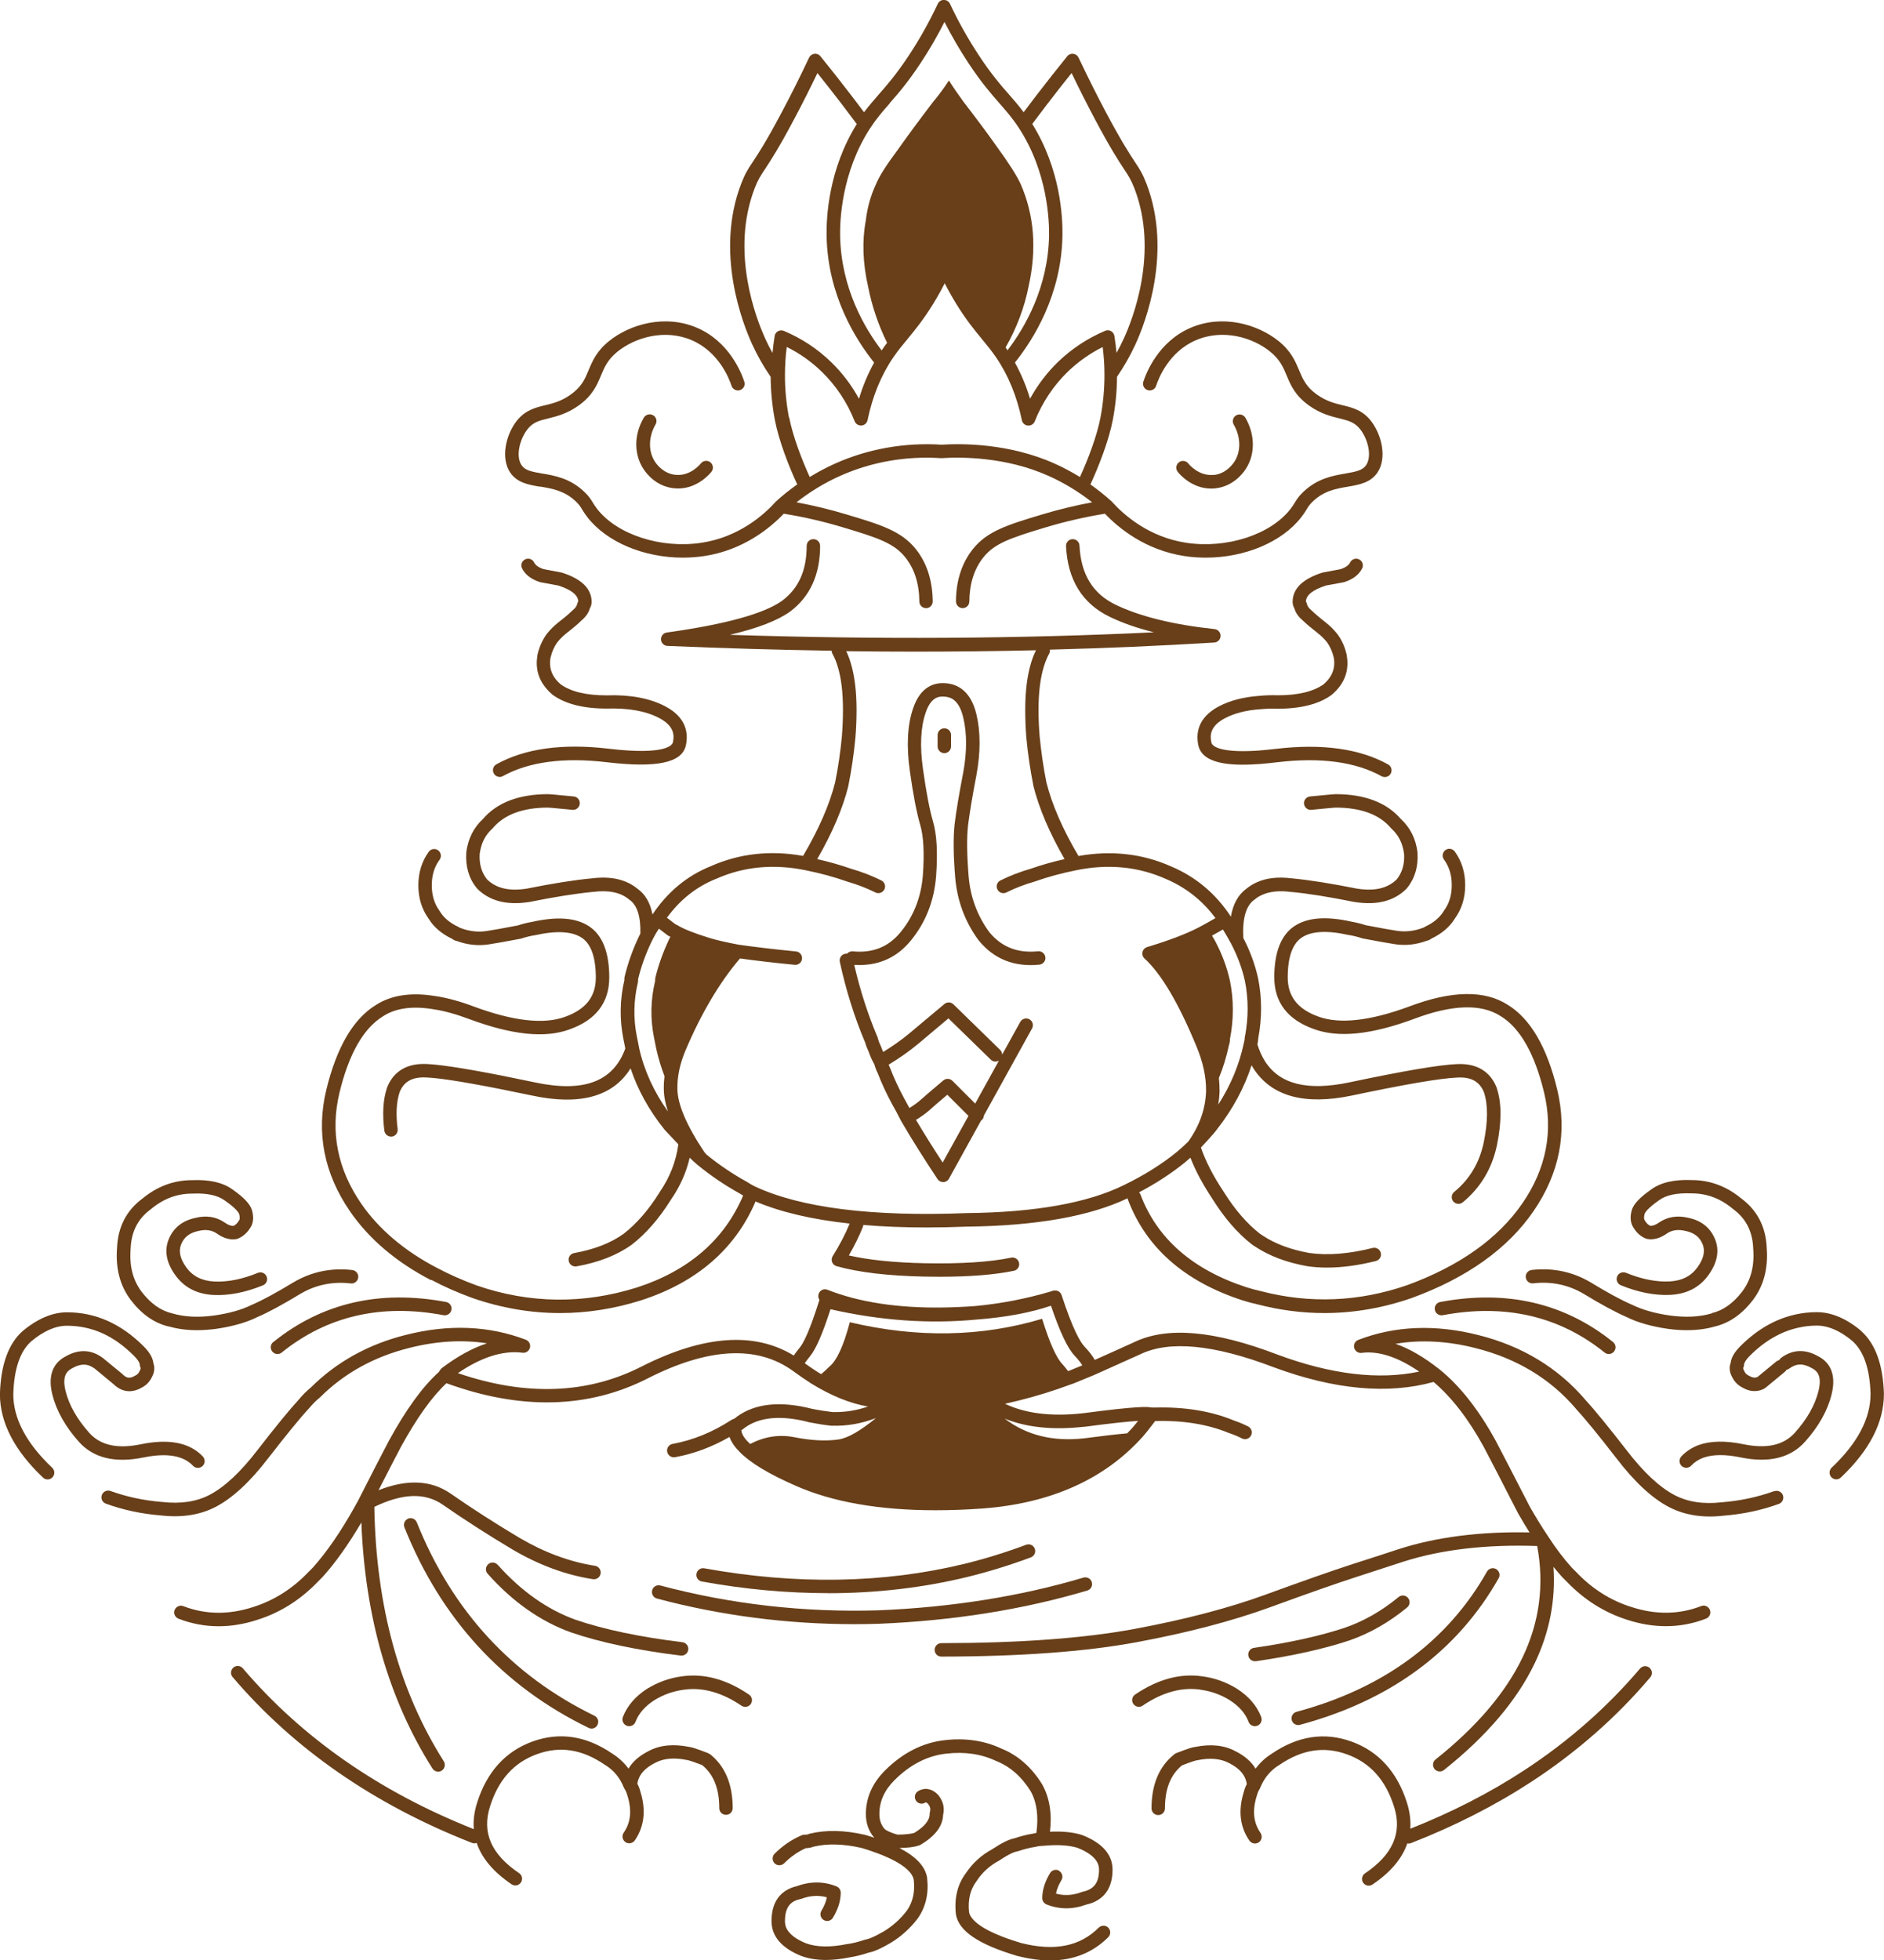 <svg xmlns="http://www.w3.org/2000/svg" id="Layer_2" data-name="Layer 2" viewBox="0 0 246.61 256.52"><defs><style>      .cls-1 {        fill: #683f19;      }    </style></defs><g id="Layer_1-2" data-name="Layer 1"><g><path class="cls-1" d="M65.14,204.76c-.32-.36-.88-.4-1.24-.07-.36.32-.4.88-.07,1.24,3.26,3.67,6.94,6.26,10.95,7.69,3.81,1.3,8.63,2.32,14.33,3.02.04,0,.07,0,.11,0,.44,0,.82-.33.87-.77.06-.48-.28-.92-.77-.98-5.57-.68-10.27-1.67-13.96-2.93-3.71-1.33-7.15-3.76-10.21-7.2Z"></path><path class="cls-1" d="M183.07,208.98c-2.19,1.81-4.56,3.16-7.02,4.01-3.21,1.07-7.22,1.96-11.91,2.64-.48.07-.81.52-.74,1,.06.44.44.75.87.75.04,0,.09,0,.13,0,4.79-.7,8.9-1.61,12.22-2.72,2.67-.92,5.22-2.38,7.57-4.32.38-.31.43-.87.12-1.24-.31-.38-.87-.43-1.24-.12Z"></path><path class="cls-1" d="M53.43,198.72c-.45.18-.67.69-.49,1.15,4.79,11.97,12.9,20.8,24.11,26.23.12.06.25.09.38.09.33,0,.64-.18.79-.5.21-.44.03-.97-.41-1.18-10.8-5.24-18.63-13.75-23.25-25.3-.18-.45-.69-.67-1.15-.49Z"></path><path class="cls-1" d="M169.08,225.08c.11.39.46.65.85.65.08,0,.15,0,.23-.03,11.85-3.18,20.6-9.64,26.01-19.18.24-.42.09-.96-.33-1.2-.42-.24-.96-.09-1.2.33-5.16,9.12-13.55,15.29-24.93,18.35-.47.13-.75.61-.62,1.08Z"></path><path class="cls-1" d="M214.68,218.33c-4.3,5.07-9.4,9.55-15.15,13.31-4.5,2.95-9.53,5.52-14.93,7.66.08-1.08-.06-2.21-.43-3.39-1.27-4.03-3.71-6.73-7.24-8.01-3.54-1.29-7.06-.75-10.46,1.58-.84.52-1.54,1.18-2.12,1.96-.55-.92-1.43-1.69-2.64-2.29-1.46-.79-3.24-.97-5.3-.55-.27.02-.77.16-2.44.8-.08.03-.16.07-.22.13-2,1.56-3.02,3.95-3.02,7.1,0,.49.39.88.88.88s.88-.39.88-.88c0-2.56.73-4.4,2.24-5.63,1.38-.53,1.76-.62,1.84-.64.04,0,.09,0,.13-.02,1.67-.35,3.07-.23,4.19.37,1.4.7,2.15,1.6,2.31,2.75-.16.3-.29.63-.38.99-.77,2.44-.53,4.59.72,6.4.28.4.82.5,1.23.23.4-.28.5-.82.23-1.23-.94-1.36-1.1-2.96-.48-4.89,0-.02.01-.04.02-.05.07-.3.18-.56.32-.77,0,0,0-.01.01-.02.02-.03.03-.06.05-.09,0-.02.02-.03.02-.05.53-1.32,1.34-2.3,2.47-3,.01,0,.03-.02.04-.02,2.96-2.03,5.86-2.49,8.88-1.39,3.03,1.1,5.05,3.35,6.16,6.88,1.07,3.39-.18,6.23-3.82,8.69-.4.27-.51.82-.24,1.22.17.25.45.39.73.39.17,0,.34-.05.49-.15,2.36-1.59,3.88-3.39,4.56-5.38.05,0,.11.02.16.02.11,0,.21-.02.32-.06,5.73-2.23,11.04-4.94,15.8-8.05,5.89-3.85,11.12-8.44,15.53-13.65.31-.37.27-.93-.1-1.24-.37-.32-.93-.27-1.24.1Z"></path><path class="cls-1" d="M157.15,221.11c1.36.18,2.65.64,3.81,1.36,1.24.8,2.05,1.73,2.48,2.85.13.35.47.56.82.56.11,0,.21-.02.32-.06.45-.17.68-.68.51-1.14-.56-1.46-1.63-2.71-3.19-3.71-1.39-.86-2.91-1.4-4.5-1.61-2.89-.43-5.86.37-8.82,2.38-.4.27-.51.82-.23,1.22.27.4.82.51,1.22.23,2.58-1.75,5.12-2.45,7.58-2.09Z"></path><path class="cls-1" d="M98.04,221.74c-2.96-2.01-5.92-2.8-8.8-2.38-1.61.21-3.12.76-4.53,1.62-1.54.99-2.61,2.24-3.18,3.7-.17.45.05.96.51,1.14.1.04.21.06.32.06.35,0,.69-.21.82-.56.43-1.12,1.24-2.05,2.47-2.84,1.18-.73,2.47-1.19,3.84-1.37,2.44-.36,4.99.34,7.57,2.09.4.27.95.17,1.22-.23.27-.4.17-.95-.23-1.22Z"></path><path class="cls-1" d="M92.87,229.52c-.07-.05-.14-.1-.22-.13-1.66-.64-2.17-.77-2.44-.8-2.06-.42-3.84-.24-5.28.53-1.22.61-2.11,1.38-2.66,2.31-.58-.78-1.29-1.44-2.12-1.96-3.4-2.33-6.92-2.87-10.46-1.58-3.53,1.28-5.97,3.98-7.24,8.01-.38,1.2-.52,2.35-.43,3.45-12.33-4.88-22.5-11.96-30.23-21.04-.32-.37-.87-.42-1.24-.1-.37.32-.42.87-.1,1.24,8,9.4,18.54,16.7,31.33,21.7.11.04.21.06.32.06s.2-.02.3-.05c.67,2,2.2,3.81,4.57,5.41.15.1.32.15.49.15.28,0,.56-.14.73-.39.27-.4.17-.95-.24-1.22-3.64-2.46-4.89-5.3-3.82-8.69,1.11-3.53,3.13-5.78,6.16-6.88,3.02-1.1,5.92-.64,8.88,1.39.01,0,.02.02.04.02,1.14.7,1.94,1.68,2.47,3,0,.02.02.03.03.05.02.03.03.06.05.09,0,0,0,.01.01.02.14.21.25.47.33.77,0,.02,0,.04.02.05.61,1.93.46,3.53-.48,4.89-.28.4-.17.95.23,1.23.4.28.95.17,1.23-.23,1.24-1.81,1.49-3.96.72-6.4-.09-.36-.22-.7-.39-1,.16-1.14.92-2.04,2.34-2.75,1.1-.59,2.5-.71,4.17-.36.04,0,.09.01.13.02.08.02.46.11,1.84.64,1.51,1.23,2.24,3.07,2.24,5.63,0,.49.39.88.88.88s.88-.39.88-.88c0-3.15-1.02-5.54-3.02-7.1Z"></path><path class="cls-1" d="M18.78,190.72c3.04-.63,5.22-.26,6.48,1.08.33.36.89.37,1.25.04.36-.33.37-.89.04-1.25-1.71-1.82-4.44-2.36-8.12-1.6-3.07.63-5.29.14-6.76-1.51-1.58-1.77-2.62-3.6-3.08-5.43-.51-2.03.2-2.68.88-3.02.01,0,.03-.01.04-.02,1.07-.61,1.99-.59,2.89.08l2.48,2.05c1.07,1.04,2.38,1.19,3.7.42.54-.28.96-.7,1.24-1.24.49-.83.42-1.5.25-1.97-.07-.69-.5-1.41-1.29-2.2-2.94-2.94-6.3-4.43-10.01-4.43-1.89,0-3.84.82-5.8,2.45-1.87,1.65-2.87,4.42-2.98,8.26,0,3.71,1.9,7.38,5.64,10.92.17.16.39.24.6.24.23,0,.47-.09.64-.28.33-.35.32-.91-.04-1.25-3.37-3.19-5.09-6.43-5.09-9.61.09-3.3.89-5.65,2.36-6.94,1.62-1.35,3.18-2.03,4.65-2.03,3.26,0,6.13,1.28,8.76,3.91.75.75.78,1.1.78,1.16,0,.14.03.27.09.39.02.04.08.16-.12.49-.01.02-.02.04-.03.06-.11.23-.27.39-.5.5-.02.01-.04.02-.06.03-.65.39-1.1.34-1.6-.17-.02-.02-.04-.04-.06-.06l-2.53-2.08s-.02-.02-.03-.02c-1.47-1.1-3.13-1.18-4.82-.22-1.23.63-2.53,2-1.78,5.01.53,2.12,1.7,4.2,3.47,6.18,1.9,2.13,4.74,2.82,8.43,2.06Z"></path><path class="cls-1" d="M243.61,174.14c-1.22-1.02-2.45-1.72-3.65-2.1-.71-.22-1.42-.34-2.13-.34-.99,0-1.96.11-2.87.32-2.58.58-4.98,1.96-7.13,4.11-.79.79-1.22,1.52-1.29,2.2-.18.47-.24,1.15.25,1.97.28.54.7.96,1.24,1.24,1.28.76,2.3.5,2.94.15.05-.03.09-.06.13-.09l2.53-2.09c.09-.08.16-.17.22-.26.12-.03.24-.08.35-.16.9-.68,1.83-.71,2.91-.09.01,0,.03.02.04.02.68.34,1.39.99.88,3.02-.46,1.84-1.49,3.66-3.08,5.43-1.48,1.65-3.69,2.14-6.76,1.51-2.33-.48-4.3-.44-5.84.11-.89.33-1.65.83-2.27,1.49-.33.36-.31.91.04,1.25.35.33.91.32,1.25-.04.44-.47.96-.81,1.59-1.04,1.23-.44,2.88-.46,4.89-.04,3.69.76,6.53.07,8.43-2.06,1.78-1.99,2.95-4.07,3.47-6.18.75-3.01-.55-4.39-1.78-5.01-1.69-.96-3.35-.88-4.82.22-.11.08-.19.18-.25.29-.13.03-.27.09-.38.18l-2.46,2.03c-.24.11-.58.17-1.14-.17-.02-.01-.04-.02-.06-.03-.23-.11-.39-.27-.5-.5-.01-.02-.02-.04-.03-.06-.2-.33-.14-.45-.12-.49.06-.12.09-.26.09-.39,0-.06.04-.42.78-1.16,1.91-1.91,4.02-3.13,6.28-3.64.79-.18,1.63-.28,2.48-.28.52,0,1.06.09,1.6.26.98.31,2.01.9,3.03,1.76,1.49,1.31,2.29,3.66,2.38,6.93,0,3.21-1.71,6.45-5.09,9.64-.35.33-.37.89-.04,1.25.17.18.41.28.64.28.22,0,.43-.08.6-.24,3.74-3.53,5.64-7.21,5.64-10.94-.11-3.81-1.11-6.58-3-8.25Z"></path><path class="cls-1" d="M108.35,208.48c6.33,0,12.44-.71,18.29-2.13,2.8-.69,5.59-1.55,8.29-2.56.46-.17.69-.68.52-1.13-.17-.46-.68-.69-1.13-.52-2.64.99-5.36,1.83-8.09,2.5-10.55,2.56-22,2.76-34.04.58-.48-.09-.94.23-1.02.71-.09.48.23.94.71,1.02,5.63,1.02,11.13,1.52,16.48,1.52Z"></path><path class="cls-1" d="M85.37,208.1c-.13.47.15.95.63,1.08,8.38,2.23,17.06,3.35,25.86,3.35,1.05,0,2.09-.02,3.14-.05,9.76-.4,18.95-1.86,27.32-4.35.47-.14.73-.63.59-1.1-.14-.47-.63-.73-1.1-.59-8.23,2.45-17.28,3.89-26.88,4.28-9.7.29-19.28-.8-28.49-3.25-.47-.13-.95.15-1.08.63Z"></path><path class="cls-1" d="M232.17,195.14c-2.1.76-4.38,1.25-6.8,1.44-2.39.28-4.47-.04-6.19-.95-1.96-1.03-4.07-3-6.27-5.87-2.38-3.07-4.2-5.29-5.4-6.6-3.58-4.19-8.29-7.03-13.99-8.46-5.62-1.43-10.91-1.22-15.72.63-.42.16-.65.61-.54,1.04s.52.72.97.66c2.21-.29,4.75.54,7.54,2.45-5.3,1.12-11.51.38-18.51-2.21-8.36-3.2-14.53-3.72-18.85-1.62-1.85.84-3.57,1.62-5.11,2.3-.29-.52-.72-1.09-1.34-1.74-.55-.58-1.52-2.21-3-6.74-.12-.38-.48-.61-.85-.6-.02,0-.04,0-.06,0,0,0,0,0,0,0-.1,0-.2.02-.29.05-.07.03-.14.05-.21.07-3.22.96-6.52,1.59-9.88,1.91-1.33.1-2.74.17-4.21.19-5.91.09-11.01-.68-15.15-2.32-.45-.18-.96.04-1.14.5-.11.28-.07.59.09.82-1.29,4.14-2.11,5.68-2.57,6.24-.34.42-.6.76-.79,1.05-5.12-3.14-11.79-2.67-19.85,1.4-7.11,3.65-15.21,3.95-24.11.9,3.07-2.1,5.92-3,8.46-2.67.44.06.86-.23.97-.66.11-.43-.12-.88-.54-1.04-4.82-1.84-10.11-2.06-15.72-.63-4.88,1.22-9.07,3.54-12.44,6.9-.52.42-1.05.95-1.56,1.56-1.2,1.31-3.02,3.52-5.4,6.6-2.19,2.86-4.3,4.83-6.26,5.86-1.72.9-3.8,1.22-6.22.94-2.39-.19-4.67-.68-6.77-1.44-.46-.17-.96.07-1.13.53-.17.46.07.96.53,1.13,2.25.82,4.68,1.34,7.2,1.54,2.75.32,5.18-.07,7.21-1.14,2.19-1.15,4.49-3.28,6.84-6.35,2.36-3.04,4.14-5.23,5.31-6.49.01-.01.02-.02.03-.03.46-.55.91-1.01,1.36-1.37.03-.02.05-.04.07-.06,3.15-3.15,7.07-5.32,11.66-6.47,3.57-.91,6.99-1.11,10.21-.61-1.89.61-3.86,1.69-5.9,3.23-.03.02-.06.05-.09.08-.14.14-.24.29-.3.43-2.1,1.87-4.3,4.89-6.56,9.02-.93,1.77-2.31,4.45-4.09,7.95-.14.23-.26.46-.38.68-1.84,3.29-3.7,5.98-5.52,8l-.59.59c-2.07,2.16-4.5,3.69-7.23,4.54-3.16,1.02-6.22.98-9.09-.13-.45-.17-.96.05-1.14.5-.18.45.05.96.5,1.14,1.7.66,3.46.99,5.26.99,1.64,0,3.31-.27,5-.82,3.01-.93,5.69-2.62,7.96-4.98l.6-.6s.02-.02.03-.03c1.69-1.87,3.4-4.27,5.09-7.15.48,12.39,3.61,23.22,9.31,32.2.17.26.45.41.74.41.16,0,.32-.04.47-.14.41-.26.53-.81.27-1.22-5.83-9.19-8.89-20.39-9.09-33.29,3.7-1.79,6.64-1.89,8.95-.29,2.8,1.95,5.9,3.94,9.22,5.92,3.42,2,6.93,3.29,10.44,3.83.05,0,.09.01.14.01.43,0,.8-.31.87-.75.07-.48-.25-.93-.73-1.01-3.29-.51-6.59-1.73-9.81-3.61-3.28-1.95-6.34-3.92-9.11-5.85-2.55-1.76-5.71-1.9-9.42-.43,1.23-2.4,2.2-4.3,2.92-5.65,2.08-3.8,4.09-6.61,5.97-8.35,9.73,3.55,18.62,3.33,26.42-.67,7.89-3.99,14.24-4.31,18.89-.97.83.61,1.65,1.17,2.44,1.68,2.62,1.61,5.1,2.61,7.43,3.01-1.53.53-3.09.77-4.67.72-.85-.1-1.76-.24-2.7-.43-4.11-1.05-7.41-.7-9.8,1.04-.04.03-.07.06-.1.09-.1.1-.23.18-.4.23,0,0,0,0-.01,0-.06.02-.12.05-.18.09,0,0,0,0,0,0-2.47,1.61-5.07,2.67-7.72,3.15-.48.09-.8.54-.71,1.02.08.43.45.73.87.73.05,0,.1,0,.16-.01,2.44-.44,4.83-1.33,7.13-2.65.23.65.67,1.3,1.32,1.95,1.39,1.43,3.79,2.88,7.35,4.44,4.83,2.13,10.96,3.2,18.29,3.2,1.93,0,3.94-.07,6.03-.22,8.96-.64,16.05-3.79,21.07-9.37,0,0,.01-.01.02-.02.57-.66,1.11-1.36,1.64-2.07h.02c3.63-.09,6.87.43,9.62,1.57.02,0,.04.02.06.02.55.18,1.12.42,1.67.7.13.06.26.09.39.09.32,0,.63-.18.79-.49.22-.44.04-.96-.39-1.18-.62-.31-1.25-.57-1.87-.78-2.97-1.23-6.44-1.79-10.29-1.69h-.47c-.48-.12-1.85-.2-9.01.75-4.09.45-7.5.04-10.17-1.24,2.41-.54,4.76-1.19,6.99-1.96l2.08-.74s.03,0,.04-.02l2.51-1.03s0,0,0,0l.05-.02c1.77-.79,3.78-1.69,5.99-2.69,3.82-1.87,9.7-1.3,17.48,1.67,7.96,2.95,15,3.59,20.95,1.93,2.36,2,4.58,4.86,6.58,8.52.99,1.89,2.5,4.79,4.46,8.63,0,.01.01.02.02.04.5.87,1,1.71,1.5,2.5-6.44-.13-12.18.6-17.1,2.18-1.2.4-3.2,1.05-5.95,1.93-2.75.89-6.62,2.25-11.5,4.03-4.84,1.77-10.63,3.28-17.21,4.5-6.58,1.22-15.07,1.84-25.23,1.85-.49,0-.88.4-.88.88,0,.49.39.88.88.88h0c10.27-.01,18.87-.64,25.55-1.88,6.68-1.24,12.56-2.78,17.49-4.58,4.86-1.78,8.71-3.13,11.44-4.01,2.76-.89,4.76-1.54,5.96-1.94,4.99-1.6,10.89-2.29,17.56-2.06,0,.01,0,.03,0,.04.94,5.04.29,9.94-1.94,14.57-2.21,4.6-6.04,9.09-11.37,13.32-.38.3-.44.86-.14,1.24.17.22.43.33.69.33.19,0,.39-.06.55-.19,5.54-4.4,9.54-9.09,11.86-13.93,1.95-4.05,2.78-8.3,2.47-12.66.38.47.76.92,1.14,1.34,0,0,.02.02.03.03l.58.58c2.28,2.38,4.96,4.06,7.96,5,1.7.55,3.37.82,5.01.82,1.8,0,3.56-.33,5.26-.99.45-.18.68-.69.5-1.14-.18-.45-.69-.68-1.14-.5-2.87,1.11-5.93,1.16-9.1.13-2.72-.84-5.15-2.37-7.23-4.55l-.58-.58c-1.05-1.15-2.12-2.56-3.18-4.2-.78-1.16-1.56-2.44-2.34-3.8-1.97-3.83-3.47-6.74-4.47-8.64-2.22-4.05-4.69-7.19-7.36-9.34,0,0,0,0,0,0,0,0,0,0,0,0-2.01-1.59-3.93-2.71-5.75-3.34,3.31-.56,6.83-.37,10.5.57,5.35,1.34,9.76,4,13.1,7.91,0,0,.01.02.02.03,1.17,1.27,2.96,3.45,5.31,6.49,2.35,3.07,4.65,5.2,6.84,6.35,2.04,1.07,4.46,1.46,7.18,1.14,2.55-.2,4.98-.72,7.23-1.54.46-.17.69-.67.53-1.13-.17-.46-.67-.69-1.13-.53ZM105.81,186.09s.03,0,.05.01c1.01.2,1.99.36,2.91.46.02,0,.04,0,.07,0,1.98.07,3.93-.27,5.82-1-2.06,1.69-3.69,2.62-4.9,2.8-1.65.24-3.59.14-5.81-.3-1.96-.38-3.87-.09-5.76.89-.06-.06-.12-.12-.18-.18-.61-.59-.93-1.13-.97-1.62.17-.1.33-.22.48-.35,1.95-1.39,4.74-1.63,8.3-.72ZM141.89,186.71c3.84-.51,5.94-.71,7.08-.78-.26.33-.52.65-.79.96-.21.23-.42.45-.64.67-1.4.12-3.27.34-5.62.65-4.11.46-7.58-.41-10.41-2.58,2.84,1.16,6.31,1.52,10.37,1.07ZM139.97,179.35l-.17.06c-.2-.27-.43-.56-.71-.88-.79-.79-1.69-2.78-2.68-5.96-7.94,2.38-16.33,2.53-25.17.45-.82,3.1-1.72,5.04-2.68,5.81-.41.41-.76.73-1.07.98-.13-.08-.26-.15-.39-.23-.57-.36-1.16-.76-1.76-1.19.14-.21.35-.5.7-.93.77-.94,1.64-2.95,2.67-6.14,6.55,1.49,12.94,1.94,19.12,1.35,3.8-.29,7.06-.9,9.74-1.81,1.17,3.45,2.19,5.6,3.12,6.57.5.53.8.93.98,1.23l-1.7.7Z"></path><path class="cls-1" d="M22.1,173.57c1.13.33,2.36.49,3.69.49.79,0,1.61-.06,2.47-.17,2.16-.31,3.99-.83,5.46-1.56,1.42-.61,3.3-1.63,5.59-3.02,2-1.18,4.22-1.65,6.6-1.37.48.06.92-.29.98-.77.06-.48-.29-.92-.77-.98-2.77-.32-5.35.22-7.71,1.61-2.24,1.36-4.05,2.34-5.4,2.92-.02,0-.03.01-.05.02-1.3.65-2.96,1.12-4.94,1.4-2.05.28-3.88.19-5.44-.27-.02,0-.03,0-.05-.01-1.48-.35-2.81-1.29-3.97-2.8-1.16-1.52-1.64-3.37-1.46-5.65,0-.01,0-.02,0-.03.09-2.22.95-3.9,2.62-5.13.01-.01.03-.02.04-.03,1.64-1.37,3.4-2.03,5.39-2.03.01,0,.03,0,.04,0,1.87-.09,3.28.21,4.22.89,1.53,1.06,1.83,1.61,1.89,1.77.08.28.14.65-.01.85-.02.02-.03.05-.05.07-.18.3-.4.51-.67.64-.34.02-.74-.13-1.21-.47-1.1-.74-2.39-.93-3.8-.57-1.68.36-2.85,1.29-3.46,2.76-.62,1.49-.34,3.08.84,4.72,1.15,1.61,2.83,2.49,4.99,2.6,2.01.1,4.19-.32,6.49-1.26.45-.18.67-.7.48-1.15s-.7-.67-1.15-.48c-2.05.84-3.98,1.22-5.73,1.13-1.62-.09-2.81-.7-3.65-1.87-.81-1.13-1.02-2.12-.65-3.02.39-.93,1.09-1.47,2.23-1.72.95-.24,1.74-.13,2.4.31.89.64,1.76.89,2.59.75.06-.01.12-.03.18-.05.66-.27,1.2-.73,1.6-1.37.45-.62.53-1.42.26-2.37,0-.01,0-.02-.01-.04-.27-.8-1.08-1.65-2.55-2.67-1.25-.91-3.03-1.31-5.31-1.21-2.37,0-4.55.82-6.48,2.42-2.09,1.55-3.2,3.72-3.31,6.45-.21,2.69.4,4.99,1.82,6.84,1.41,1.84,3.07,3,4.94,3.44Z"></path><path class="cls-1" d="M188.52,170.37c-.48.09-.79.55-.7,1.03s.55.79,1.03.7c8.13-1.53,15.26.11,21.18,4.88.16.13.36.2.55.2.26,0,.51-.11.69-.33.31-.38.25-.93-.13-1.24-6.34-5.11-13.94-6.87-22.61-5.24Z"></path><path class="cls-1" d="M35.77,175.61c-.38.31-.44.86-.13,1.24.17.22.43.33.69.33.19,0,.39-.06.55-.2,5.92-4.77,13.04-6.42,21.18-4.88.48.09.94-.22,1.03-.7.09-.48-.22-.94-.7-1.03-8.67-1.63-16.27.13-22.61,5.24Z"></path><path class="cls-1" d="M224.08,171.86s-.03,0-.05.01c-1.56.46-3.39.55-5.44.27-1.98-.28-3.64-.76-4.94-1.4-.02,0-.03-.02-.05-.02-1.35-.58-3.16-1.56-5.41-2.93-2.34-1.38-4.93-1.92-7.7-1.61-.48.06-.83.49-.77.98.06.48.49.83.98.77,2.37-.28,4.59.19,6.59,1.37,2.3,1.4,4.18,2.41,5.6,3.03,1.46.73,3.3,1.25,5.46,1.56.85.12,1.67.17,2.46.17,1.33,0,2.56-.16,3.69-.49,1.87-.45,3.54-1.61,4.94-3.44,1.42-1.85,2.03-4.16,1.82-6.84-.11-2.73-1.23-4.9-3.31-6.45-1.93-1.6-4.11-2.42-6.48-2.42-2.27-.1-4.06.3-5.29,1.2-1.49,1.03-2.3,1.88-2.57,2.68,0,.01,0,.02-.01.04-.27.95-.18,1.75.26,2.37.4.64.93,1.11,1.6,1.37.06.02.12.04.18.05.83.14,1.7-.11,2.57-.73.68-.46,1.48-.56,2.45-.32,1.11.24,1.81.78,2.2,1.71.37.9.16,1.89-.65,3.02-.84,1.17-2.03,1.78-3.65,1.87-1.75.09-3.67-.29-5.73-1.13-.45-.18-.97.03-1.15.48-.18.45.03.97.48,1.15,2.3.94,4.48,1.36,6.49,1.26,2.16-.11,3.84-.99,4.99-2.6,1.18-1.65,1.46-3.24.84-4.72-.61-1.47-1.78-2.4-3.43-2.75-1.44-.36-2.73-.17-3.85.58-.45.32-.85.48-1.19.45-.27-.13-.49-.34-.67-.64-.02-.03-.03-.05-.05-.08-.15-.2-.09-.56-.01-.85.06-.16.37-.72,1.91-1.79.92-.67,2.34-.96,4.21-.88.01,0,.03,0,.04,0,1.99,0,3.75.66,5.39,2.03.01.01.03.02.04.03,1.67,1.23,2.53,2.91,2.62,5.13,0,.01,0,.02,0,.03.18,2.28-.3,4.13-1.46,5.65-1.16,1.51-2.49,2.46-3.97,2.8Z"></path><path class="cls-1" d="M138.66,244.8c-.42-.25-.96-.11-1.21.3-.68,1.13-1.02,2.23-1.02,3.28,0,.36.22.68.55.82,1.67.67,3.42.68,5.19.03,1.6-.35,3.46-1.44,3.46-4.57,0-1.98-1.34-3.51-3.99-4.54-.02,0-.04-.02-.06-.02-1.14-.35-2.53-.49-4.14-.41.28-2.4-.06-4.47-1.01-6.17,0-.01-.01-.02-.02-.04-1.38-2.23-3.17-3.8-5.31-4.66-2.22-1.05-4.73-1.43-7.45-1.11-2.87.32-5.5,1.66-7.82,3.98-1.65,1.65-2.49,3.57-2.49,5.69,0,1.2.37,2.24,1.1,3.1-.37-.12-.75-.25-1.16-.37-.02,0-.04-.01-.05-.01-2.71-.63-5.15-.67-7.26-.15-.06.01-.13.04-.18.07,0,0-.12.06-.5.06-.12,0-.23.02-.34.07-1.29.54-2.49,1.35-3.56,2.42-.34.34-.34.9,0,1.25.34.34.9.34,1.25,0,.86-.86,1.82-1.53,2.84-1.98.4-.01.73-.08.99-.19,1.82-.44,3.95-.38,6.34.17,2.41.72,6.46,2.21,6.8,4.18.17,1.57-.12,2.87-.88,3.98-.82,1.09-1.84,2.01-3.01,2.73-1.36.79-2.05,1.03-2.38,1.08-.05,0-.09.02-.13.03-.84.28-1.59.47-2.23.56-.02,0-.04,0-.06,0-2.21.46-4.05.42-5.44-.1-2.73-1.12-2.73-2.46-2.73-2.91,0-2.15,1.06-2.66,1.99-2.86.04,0,.08-.02.12-.03,1.17-.44,2.28-.51,3.37-.21-.1.56-.34,1.15-.71,1.76-.25.42-.12.96.3,1.21.42.25.96.12,1.21-.3.68-1.13,1.02-2.23,1.02-3.28,0-.36-.22-.68-.55-.82-1.67-.67-3.42-.68-5.2-.03-1.52.36-3.31,1.44-3.31,4.57,0,1.97,1.29,3.5,3.85,4.55.96.36,2.05.54,3.27.54.97,0,2.03-.12,3.15-.35.72-.11,1.54-.31,2.45-.61.7-.13,1.66-.56,2.92-1.3,1.38-.85,2.56-1.93,3.52-3.2,0,0,.01-.02.02-.03,1.01-1.46,1.42-3.22,1.19-5.22,0-.01,0-.03,0-.04-.23-1.47-1.43-2.76-3.62-3.9,1.11-.02,1.96-.13,2.58-.34.06-.02.11-.05.17-.08,1.92-1.13,2.91-2.44,2.96-3.91.23-.93,0-1.84-.65-2.62-.02-.02-.03-.04-.05-.06-.78-.78-1.72-.94-2.57-.43-.42.25-.55.79-.3,1.21.25.42.79.55,1.21.3.08-.05.15-.09.38.14.29.36.37.7.25,1.1-.02.08-.03.16-.03.24,0,.83-.68,1.66-2.01,2.47-.36.11-1.02.22-2.2.23-1.09-.31-1.54-.6-1.71-.76-.44-.53-.66-1.16-.66-1.93,0-1.66.65-3.11,1.98-4.44,2.03-2.03,4.31-3.2,6.78-3.47,2.4-.28,4.6.05,6.52.96.02,0,.03.02.05.02,1.79.72,3.3,2.04,4.48,3.95.8,1.45,1.04,3.28.74,5.45-.14.02-.29.05-.45.09-.72.11-1.53.31-2.43.61-.72.14-1.65.6-2.92,1.44-1.39.75-2.53,1.79-3.39,3.07-1.12,1.47-1.57,3.27-1.35,5.37,0,.02,0,.04,0,.05.37,2.2,2.93,3.94,8.06,5.47.01,0,.02,0,.03,0,1.5.38,2.92.58,4.24.58,3.04,0,5.6-1.02,7.62-3.04.34-.34.34-.9,0-1.25-.34-.34-.9-.34-1.25,0-2.46,2.46-5.79,3.12-10.16,2.01-5.56-1.66-6.66-3.23-6.81-4.04-.17-1.65.16-3,1.02-4.11.01-.02.02-.03.03-.05.71-1.06,1.66-1.92,2.81-2.54.02-.01.05-.03.07-.04,1.42-.95,2.07-1.16,2.34-1.2.05,0,.09-.02.13-.03.84-.28,1.59-.47,2.23-.56.03,0,.06-.01.09-.02.33-.08.6-.12.83-.12,0,0,0,0,.01,0,0,0,.01,0,.02,0,.02,0,.04,0,.06,0,1.84-.18,3.37-.1,4.54.25,2.83,1.12,2.83,2.45,2.83,2.89,0,1.67-.66,2.55-2.13,2.86-.04,0-.09.02-.13.04-1.17.44-2.28.51-3.37.21.1-.56.34-1.15.71-1.76.25-.42.12-.96-.3-1.21Z"></path><path class="cls-1" d="M166.99,97.99c-.78.09-1.52.17-2.19.22-4.34.31-6.06-.33-6.23-1.03-.21-.94-.2-2.16,1.78-3.2,1.24-.65,2.78-1.05,4.59-1.17.71-.07,1.47-.1,2.29-.07,3.06,0,5.44-.61,7.07-1.81.02-.01.04-.03.05-.04,1.64-1.4,2.29-3.13,1.93-5.14,0-.01,0-.03,0-.04-.22-1.01-.62-1.92-1.19-2.7,0-.01-.02-.03-.03-.04-.44-.55-.93-1.04-1.49-1.49-.86-.67-1.48-1.2-1.85-1.57-.02-.02-.05-.04-.07-.06-.33-.27-.52-.54-.58-.83-.02-.11-.07-.22-.13-.32.03-.83.91-1.53,2.62-2.08.49-.1,1.27-.24,2.32-.43.04,0,.08-.02.12-.03,1.12-.37,1.89-.97,2.3-1.78.22-.44.04-.96-.39-1.18-.43-.22-.96-.04-1.18.39-.18.37-.59.66-1.22.88-1.08.2-1.84.34-2.33.44-.03,0-.06.01-.09.02-2.58.82-3.89,2.11-3.89,3.82,0,.36.1.63.22.83.17.61.55,1.15,1.12,1.62.43.42,1.08.97,1.98,1.67.44.35.84.75,1.19,1.18.41.59.71,1.27.88,2.02.23,1.35-.2,2.48-1.32,3.46-1.33.96-3.35,1.45-5.98,1.45-.87-.03-1.71,0-2.47.08-2.03.14-3.81.6-5.27,1.37-2.83,1.49-3.02,3.62-2.68,5.15.62,2.62,4.9,2.62,8.08,2.39.7-.06,1.47-.13,2.27-.23,5.64-.67,10.22-.05,13.62,1.83.14.08.28.11.43.11.31,0,.61-.16.77-.45.24-.43.08-.96-.34-1.2-3.72-2.07-8.66-2.75-14.68-2.04Z"></path><path class="cls-1" d="M56.47,167.48c1.63.87,3.42,1.66,5.34,2.36,3.8,1.32,7.64,1.98,11.5,1.98,3.55,0,7.11-.56,10.65-1.68,7.25-2.35,12.27-6.7,14.94-12.92,3.28,1.39,7.4,2.36,12.32,2.89-.56,1.37-1.31,2.8-2.22,4.26-.15.23-.17.52-.08.78.1.26.31.46.58.53,2.84.81,6.72,1.27,11.54,1.37.68.01,1.34.02,1.98.02,3.92,0,7.17-.26,9.69-.78.48-.1.78-.56.68-1.04-.1-.48-.56-.78-1.04-.68-2.8.58-6.59.82-11.27.73-4.05-.08-7.4-.43-9.97-1.02.74-1.27,1.35-2.52,1.84-3.73.03-.09.05-.18.06-.26,2.56.22,5.32.33,8.28.33,1.7,0,3.47-.04,5.3-.11,9-.1,16.07-1.35,21.01-3.71,0,.06.02.11.04.17,2.37,6.29,7.42,10.73,15.01,13.19.67.21,1.34.39,1.98.53,2.9.75,5.81,1.13,8.72,1.13,3.84,0,7.67-.66,11.47-1.98,7.19-2.63,12.55-6.45,15.91-11.35,3.41-4.96,4.45-10.31,3.11-15.9-1.34-5.57-3.53-9.31-6.49-11.11-3.01-1.94-7.34-1.87-12.85.21-5.13,1.9-9.14,2.35-11.91,1.34-2.71-.96-4.03-2.64-4.03-5.13,0-2.65.62-4.41,1.84-5.22,1.27-.85,3.35-.96,6.17-.32.02,0,.03,0,.05,0,.55.09,1.1.23,1.65.41.04.01.08.02.11.03,2.12.4,3.5.65,4.2.75,1.4.22,2.82.06,4.22-.46.17-.03.37-.11.57-.27,1.38-.66,2.41-1.54,3.08-2.64.89-1.23,1.34-2.7,1.34-4.36s-.46-3.15-1.36-4.39c-.29-.39-.84-.48-1.23-.19-.39.29-.48.84-.19,1.23.69.95,1.02,2.04,1.02,3.35s-.33,2.41-1.02,3.35c-.02.02-.03.04-.04.06-.5.83-1.32,1.52-2.44,2.04-.06.03-.11.06-.17.1-.03,0-.05.02-.08.03-1.14.44-2.29.57-3.43.4-.67-.1-2.04-.34-4.07-.73-.61-.2-1.23-.35-1.84-.46-3.34-.75-5.8-.56-7.51.58-1.74,1.16-2.63,3.41-2.63,6.69s1.75,5.56,5.19,6.78c3.21,1.18,7.5.74,13.12-1.34,4.96-1.87,8.76-2,11.3-.37,2.56,1.55,4.48,4.93,5.71,10.03,1.22,5.08.27,9.96-2.85,14.49-3.16,4.59-8.22,8.19-15.05,10.69-6.31,2.19-12.76,2.46-19.18.79-.62-.14-1.25-.31-1.86-.5-7.05-2.29-11.72-6.37-13.89-12.13-.04-.11-.11-.21-.19-.3,2.22-1.16,4.24-2.48,6.03-3.93.24-.2.46-.4.69-.6.66,1.7,1.64,3.53,2.92,5.45,1.54,2.46,3.26,4.44,5.12,5.89,0,0,.02.01.03.02.16.12.33.23.48.32,1.81,1.19,4.07,2.04,6.76,2.52.82.12,1.68.18,2.57.18,1.98,0,4.12-.29,6.4-.86.47-.12.76-.6.64-1.07-.12-.47-.6-.76-1.07-.64-3.08.78-5.88,1-8.27.66-2.42-.43-4.47-1.19-6.1-2.27-.13-.08-.26-.16-.38-.25-1.69-1.32-3.27-3.14-4.71-5.44-1.41-2.11-2.41-4.07-3.01-5.84,1.65-1.77,2-2.22,2.12-2.41,2.05-2.61,3.56-5.42,4.51-8.36.09.15.17.31.27.46,2.35,3.61,6.66,4.8,12.84,3.51,6.97-1.47,11.63-2.27,13.86-2.36,1.79-.09,2.89.54,3.45,1.95.54,1.63.52,3.82-.03,6.52-.55,2.66-1.85,4.85-3.87,6.5-.38.31-.43.86-.12,1.24.17.21.43.32.68.32.2,0,.39-.07.56-.2,2.33-1.91,3.84-4.43,4.48-7.5.62-3.02.62-5.53-.03-7.46,0-.01,0-.03-.01-.04-.58-1.49-1.95-3.24-5.18-3.09-2.35.1-6.98.89-14.14,2.4-5.46,1.14-9.06.24-10.99-2.74-.41-.65-.75-1.4-1.01-2.23.06-.26.1-.52.11-.79.5-2.66.5-5.3-.02-7.88-.4-1.79-1.04-3.55-1.93-5.25-.14-2.54.34-4.23,1.43-5.01.02-.01.04-.03.06-.04.29-.25.62-.45.99-.61.97-.44,2.22-.57,3.69-.38.01,0,.02,0,.03,0,2.14.19,4.97.64,8.4,1.33.01,0,.03,0,.04,0,2.86.44,5.12-.14,6.71-1.74.02-.02.04-.04.06-.07,1.03-1.26,1.5-2.82,1.39-4.63,0-.02,0-.04,0-.05-.22-1.78-.95-3.25-2.18-4.38-1.86-2.15-4.73-3.25-8.53-3.25-.11,0-.34,0-3.36.3-.48.05-.84.48-.79.96.05.48.48.84.96.79,2.61-.26,3.1-.29,3.19-.29,3.29,0,5.72.9,7.22,2.67.02.03.05.06.08.08.93.85,1.47,1.93,1.65,3.3.08,1.34-.24,2.44-.97,3.35-1.19,1.16-2.87,1.56-5.15,1.21-3.47-.69-6.35-1.15-8.55-1.35-1.8-.23-3.36-.06-4.62.52-.5.22-.96.51-1.38.86-1.05.77-1.72,1.98-2,3.63-1.97-3.01-4.61-5.22-7.82-6.57-3.75-1.68-7.83-2.13-12.13-1.37-2.05-3.47-3.47-6.71-4.2-9.64-.39-1.94-.68-3.96-.88-5.99-.1-1.16-.15-2.34-.15-3.5,0-2.28.24-4.2.71-5.7.19-.6.41-1.15.67-1.62.1-.17.12-.37.1-.55,7.33-.19,14.51-.5,21.52-.93.46-.03.82-.4.83-.86s-.33-.85-.79-.9c-5.43-.58-9.79-1.66-12.96-3.19-2.99-1.45-4.53-3.98-4.72-7.74-.02-.49-.44-.86-.92-.84-.49.02-.86.44-.84.92.21,4.4,2.13,7.51,5.71,9.24,1.65.8,3.58,1.48,5.8,2.03-17.62.85-36.23.96-55.51.33,3.65-.86,6.25-1.87,7.88-3.04,2.61-1.95,3.93-4.85,3.93-8.6,0-.49-.39-.88-.88-.88s-.88.39-.88.88c0,3.21-1.05,5.56-3.21,7.18-2.35,1.69-7.43,3.09-15.1,4.16-.45.06-.78.46-.76.91.02.46.39.82.84.84,7.26.31,14.43.52,21.5.63,0,.14.04.28.11.41.26.47.49,1.01.67,1.62.47,1.5.7,3.41.7,5.69,0,1.16-.05,2.34-.14,3.49-.19,2.04-.49,4.06-.88,6-.73,2.92-2.15,6.17-4.2,9.64-4.3-.77-8.37-.31-12.11,1.36-3.08,1.24-5.63,3.35-7.6,6.3-.3-1.52-.95-2.65-1.95-3.35-1.48-1.23-3.49-1.69-6-1.37-2.2.2-5.07.65-8.55,1.35-2.28.35-3.96-.05-5.15-1.21-.73-.91-1.05-2-.97-3.35.18-1.37.72-2.45,1.65-3.3.03-.03.05-.05.08-.08,1.5-1.77,3.93-2.67,7.22-2.67.09,0,.58.03,3.19.29.48.05.92-.31.96-.79.05-.48-.3-.92-.79-.96-3.02-.3-3.25-.3-3.36-.3-3.8,0-6.67,1.09-8.53,3.25-1.22,1.13-1.95,2.6-2.18,4.38,0,.02,0,.04,0,.05-.11,1.81.35,3.37,1.39,4.63.02.02.04.04.06.07,1.59,1.59,3.85,2.18,6.71,1.74.01,0,.03,0,.04,0,3.43-.69,6.25-1.13,8.4-1.33.01,0,.02,0,.03,0,2.02-.26,3.59.07,4.68.99.02.02.04.04.07.05.99.69,1.47,2.18,1.41,4.42l-.22.44c-.82,1.74-1.44,3.5-1.85,5.24-.02.07-.02.13-.02.2v.19c-.6,2.56-.64,5.16-.13,7.72l.25,1.24c-1.58,4.35-5.46,5.8-11.86,4.43-6.11-1.29-10.5-2.07-13.06-2.32-.4-.04-.76-.06-1.09-.08-3.23-.15-4.6,1.6-5.18,3.09,0,.01-.01.03-.01.04-.51,1.52-.62,3.41-.34,5.6.06.44.44.77.87.77.04,0,.08,0,.11,0,.48-.06.82-.5.76-.99-.25-1.92-.16-3.54.25-4.8.56-1.41,1.65-2.03,3.45-1.95.29.01.63.04,1,.07,2.49.24,6.81,1.02,12.86,2.29,6.29,1.35,10.63.15,12.93-3.55.94,2.83,2.43,5.51,4.44,8.01.01.02.03.03.04.05.65.69,1.24,1.32,1.77,1.88-.29,2.22-1.11,4.32-2.44,6.25,0,.01-.02.02-.02.04-1.42,2.28-3,4.1-4.7,5.42-1.67,1.2-3.85,2.05-6.48,2.52-.48.09-.8.54-.71,1.02.08.43.45.73.87.73.05,0,.1,0,.16-.01,2.9-.52,5.32-1.47,7.21-2.83,0,0,.02-.01.03-.02,1.86-1.44,3.58-3.42,5.11-5.87,1.19-1.72,2.01-3.56,2.46-5.5.29.29.62.6,1,.92,0,0,0,0,0,0,0,0,0,0,0,0,1.71,1.41,3.6,2.69,5.61,3.8.12.08.25.16.38.24-2.46,5.78-7.13,9.83-13.89,12.02-7.03,2.21-14.11,2.12-21.03-.28-1.82-.67-3.54-1.43-5.11-2.26-4.29-2.23-7.64-5.07-9.96-8.43-3.11-4.53-4.07-9.4-2.85-14.49,1.23-5.1,3.15-8.47,5.73-10.04,1.64-1.06,3.84-1.36,6.54-.91,1.43.21,3.02.65,4.74,1.3,5.62,2.08,9.91,2.52,13.11,1.34,3.45-1.22,5.2-3.51,5.2-6.79s-.88-5.53-2.63-6.69c-1.71-1.14-4.17-1.33-7.51-.58-.61.1-1.23.26-1.84.46-2.03.39-3.4.63-4.08.73-1.13.17-2.28.04-3.42-.4-.03-.01-.05-.02-.08-.03-.05-.04-.11-.07-.17-.1-1.12-.52-1.94-1.2-2.44-2.04-.01-.02-.03-.04-.04-.06-.69-.95-1.02-2.04-1.02-3.35s.33-2.41,1.02-3.35c.29-.39.2-.94-.19-1.23-.39-.29-.94-.2-1.23.19-.9,1.24-1.36,2.72-1.36,4.39s.45,3.12,1.34,4.36c.67,1.1,1.7,1.98,3.08,2.64.2.16.4.24.57.27,1.4.52,2.81.67,4.21.46.72-.1,2.09-.35,4.21-.75.04,0,.08-.02.11-.03.55-.18,1.11-.32,1.65-.41.02,0,.03,0,.05,0,2.82-.64,4.89-.53,6.17.32,1.22.81,1.84,2.57,1.84,5.22,0,2.49-1.32,4.16-4.04,5.13-2.76,1.01-6.77.56-11.9-1.34-1.83-.69-3.54-1.16-5.08-1.38-3.13-.52-5.75-.13-7.75,1.16-2.98,1.81-5.16,5.55-6.51,11.12-1.35,5.59-.3,10.94,3.11,15.9,2.48,3.6,6.04,6.63,10.59,8.99ZM162.95,135.63c-.01.05-.02.11-.02.17,0,.2-.03.41-.1.62,0,0,0,0,0,0,0,0,0,.01,0,.02,0,.02-.01.05-.02.07-.59,2.8-1.71,5.49-3.34,8.03.09-.56.15-1.14.17-1.71,0,0,0-.01,0-.02,0-.57-.03-1.16-.09-1.75.56-1.36.99-2.77,1.3-4.22.1-.3.15-.6.15-.89.5-2.58.5-5.11,0-7.6-.4-1.79-1.04-3.52-1.94-5.21-.13-.24-.27-.48-.41-.71,0,0,.02,0,.02-.01,0,0,0,0,0,0,.58-.33,1.05-.59,1.41-.79.35.57.69,1.17,1.03,1.78.85,1.61,1.48,3.29,1.85,4.97.47,2.36.47,4.8,0,7.26ZM83.66,137.11l-.3-1.49c-.47-2.34-.42-4.72.14-7.07.02-.07.02-.14.02-.21v-.19c.38-1.59.95-3.2,1.69-4.77l.3-.6c.23-.46.48-.87.74-1.26.29.21.64.49,1.06.81.02.01.03.03.05.04.12.08.25.15.39.21-.07.13-.13.27-.2.4-.79,1.69-1.39,3.38-1.79,5.06,0,.1,0,.2,0,.3-.6,2.48-.65,4.96-.15,7.45.1.5.2.99.3,1.49.27,1.21.63,2.39,1.07,3.54-.07.57-.1,1.13-.09,1.68,0,.89.19,1.87.54,2.94-1.86-2.61-3.13-5.41-3.78-8.34ZM92.49,151.09c-.08-.09-.18-.19-.27-.3-2.33-3.48-3.53-6.27-3.55-8.3,0,0,0,0,0-.01-.03-1.61.33-3.29,1.05-5,2.06-4.86,4.46-8.92,7.14-12.06,2,.28,4.4.56,7.16.83.48.05.92-.3.96-.79.05-.48-.3-.92-.79-.96-2.94-.29-5.48-.59-7.54-.89-1.54-.29-2.81-.58-3.76-.87-1.96-.6-3.39-1.16-4.25-1.69-.03-.02-.06-.04-.09-.05-.03-.02-.07-.03-.1-.04-.03-.01-.05-.02-.07-.04-.43-.33-.79-.61-1.08-.83,1.71-2.35,3.86-4.06,6.41-5.08.01,0,.02,0,.03-.01,3.58-1.6,7.51-1.98,11.68-1.13,1.94.39,3.75.88,5.39,1.46.02,0,.03.01.05.02,1.33.38,2.58.86,3.72,1.43.44.22.96.04,1.18-.39.22-.44.04-.96-.39-1.18-1.23-.61-2.57-1.13-4-1.54-1.37-.48-2.84-.9-4.4-1.25,1.98-3.43,3.36-6.66,4.09-9.61,0-.01,0-.03,0-.04.4-2.01.71-4.09.91-6.21.1-1.21.15-2.44.15-3.65,0-2.46-.26-4.55-.78-6.22-.16-.53-.35-1.03-.57-1.48,3.05.04,6.08.06,9.08.06,5.32,0,10.57-.06,15.76-.18-.24.49-.46,1.02-.63,1.6-.52,1.67-.78,3.76-.78,6.22,0,1.21.05,2.44.15,3.66.2,2.11.51,4.19.91,6.2,0,.01,0,.03,0,.04.74,2.95,2.11,6.17,4.09,9.61-1.56.35-3.04.77-4.4,1.25-1.43.41-2.77.93-4,1.54-.44.22-.61.75-.39,1.18.22.44.75.61,1.18.39,1.14-.57,2.39-1.05,3.72-1.43.02,0,.03-.01.05-.02,1.64-.58,3.45-1.07,5.39-1.46,4.16-.85,8.09-.47,11.7,1.14,2.61,1.1,4.8,2.83,6.5,5.13-.35.19-.78.43-1.29.73-.27.14-.54.29-.81.44-1.63.86-3.93,1.74-6.84,2.62-.3.09-.54.34-.61.65s.03.63.27.85c2.18,1.99,4.46,5.84,6.78,11.46.87,2.07,1.3,4.05,1.27,5.89-.07,2.33-.86,4.55-2.33,6.6-.46.46-.97.92-1.51,1.37-2.02,1.64-4.37,3.1-6.98,4.36-4.72,2.31-11.61,3.54-20.5,3.63-12.41.49-21.74-.69-27.72-3.48-.36-.18-.68-.36-.95-.54-.02-.01-.04-.03-.06-.04-1.91-1.05-3.7-2.26-5.33-3.59Z"></path><path class="cls-1" d="M65.37,101.68c.14,0,.29-.04.43-.11,3.39-1.88,7.97-2.5,13.62-1.83,6.53.77,9.82.09,10.35-2.17.34-1.52.15-3.65-2.68-5.14-2.01-1.06-4.62-1.55-7.71-1.44-2.66,0-4.68-.49-6-1.45-.89-.77-1.34-1.63-1.38-2.62-.01-.27,0-.55.06-.84.17-.76.47-1.44.88-2.02.35-.44.75-.83,1.18-1.18.91-.71,1.56-1.25,1.98-1.68.57-.47.95-1.01,1.12-1.62.12-.19.22-.46.22-.83,0-1.71-1.31-3-3.89-3.82-.03,0-.06-.02-.09-.02-.49-.1-1.26-.24-2.33-.44-.63-.22-1.04-.51-1.22-.88-.22-.44-.75-.61-1.18-.39-.44.22-.61.75-.39,1.18.4.81,1.18,1.41,2.3,1.78.04.01.08.02.12.03,1.05.19,1.83.34,2.32.43,1.7.55,2.58,1.24,2.61,2.08-.06.1-.11.2-.13.31-.06.29-.25.56-.58.83-.03.02-.05.04-.07.06-.37.37-.99.9-1.86,1.57-.54.44-1.04.93-1.48,1.48-.01.01-.02.03-.03.04-.56.79-.96,1.7-1.19,2.7,0,.01,0,.03,0,.04-.07.42-.1.83-.09,1.23.06,1.5.74,2.81,2.02,3.91.02.01.03.03.05.04,1.64,1.2,4.01,1.81,7.1,1.81h0c2.81-.09,5.12.32,6.86,1.24,1.98,1.04,1.99,2.26,1.79,3.19-.07.29-.8,1.72-8.42.82-6.02-.71-10.96-.03-14.68,2.04-.43.24-.58.77-.34,1.2.16.29.46.45.77.45Z"></path><path class="cls-1" d="M113.24,136.38c.11.42.27.83.47,1.25.2.59.45,1.14.74,1.64.11.4.26.81.46,1.2.5,1.31,1.12,2.63,1.83,3.95.39.68.78,1.41,1.17,2.19,0,.01.01.02.02.03,0,0,0,0,0,0,0,0,0,0,0,0,0,0,0,0,0,.01,1.39,2.39,3.01,4.96,4.79,7.64.16.25.44.39.73.39.01,0,.02,0,.04,0,.31-.01.59-.18.73-.45l4.2-7.6s.08-.06.12-.09c.16-.16.24-.36.25-.57l6.3-11.39c.24-.43.08-.96-.34-1.2-.43-.24-.96-.08-1.2.34l-2.37,4.28c0-.22-.09-.45-.27-.62-4.79-4.66-5.96-5.81-6.1-5.95-.32-.32-.84-.35-1.19-.05-1.78,1.49-3.34,2.79-4.62,3.87-.96.8-2.1,1.61-3.4,2.41-.09-.22-.18-.44-.26-.67-.01-.04-.03-.08-.05-.12-.17-.34-.3-.68-.38-1.01-.01-.04-.03-.09-.04-.13-1.26-2.97-2.29-6.16-3.05-9.47,3.07.19,5.58-.91,7.46-3.25,1.9-2.34,2.99-5.13,3.25-8.31.23-3.14.1-5.51-.41-7.24-.45-1.55-.89-3.86-1.31-6.88-.41-2.94-.3-5.38.34-7.27.68-2.06,1.7-2.23,2.52-2.15.78.06,1.88.42,2.42,2.75.49,2.04.49,4.44,0,7.15-.55,2.84-.93,5.11-1.13,6.77-.19,1.68-.17,4.01.07,6.95.25,3.07,1.29,5.85,3.07,8.27,0,.01.02.02.03.03,1.98,2.42,4.64,3.48,7.92,3.15.48-.05.84-.48.79-.96-.05-.48-.48-.84-.96-.79-2.68.27-4.76-.55-6.37-2.49-1.58-2.15-2.5-4.62-2.72-7.35-.23-2.82-.25-5.04-.08-6.6.2-1.61.57-3.84,1.11-6.65.54-2.96.54-5.61,0-7.88-.74-3.19-2.58-3.99-3.98-4.1-1.43-.14-3.35.33-4.34,3.35-.72,2.14-.86,4.86-.41,8.07.43,3.1.89,5.49,1.37,7.13.44,1.5.55,3.72.34,6.61-.23,2.81-1.19,5.28-2.86,7.34-1.59,1.98-3.65,2.83-6.31,2.58-.29-.03-.57.09-.75.3-.09,0-.18,0-.27.02-.48.1-.78.57-.68,1.05.8,3.69,1.91,7.23,3.3,10.52ZM123.39,152.12c-1.27-1.94-2.44-3.81-3.49-5.58.61-.37,1.15-.75,1.61-1.14.73-.65,1.56-1.37,2.49-2.15l2.77,2.77-3.38,6.11ZM120.15,136.62c1.13-.96,2.48-2.09,4-3.36,1.09,1.06,3.48,3.4,5.54,5.4.29.29.74.32,1.07.12l-3.11,5.63-2.98-2.98c-.32-.32-.84-.35-1.19-.05-1.19.99-2.25,1.9-3.13,2.68-.37.31-.81.62-1.31.93-.26-.5-.52-.97-.77-1.42-.67-1.25-1.26-2.52-1.74-3.77-.01-.03-.02-.05-.03-.08-.07-.13-.12-.27-.18-.4,1.46-.89,2.75-1.8,3.83-2.7Z"></path><path class="cls-1" d="M122.73,96.18v1.49c0,.49.39.88.88.88s.88-.39.88-.88v-1.49c0-.49-.39-.88-.88-.88s-.88.39-.88.88Z"></path><path class="cls-1" d="M70.77,63.68c1.54.26,3.14.54,4.61,1.94.44.42.6.68.82,1.05.17.27.36.58.68,1,2.55,3.29,7.44,5.3,12.5,5.3.92,0,1.84-.07,2.76-.2,5.14-.77,8.65-3.66,10.45-5.55,2.61.42,5.2,1.02,7.7,1.77,4.64,1.39,6.75,2.09,8.24,3.98,1.18,1.49,1.79,3.42,1.81,5.74,0,.48.4.87.88.87h0c.49,0,.88-.4.87-.89-.03-2.71-.76-5.01-2.19-6.81-1.9-2.4-4.62-3.22-9.12-4.57-2.12-.64-4.31-1.17-6.52-1.58,1.75-1.38,3.66-2.54,5.69-3.45,4.07-1.83,8.63-2.63,13.2-2.33.02,0,.04,0,.06,0,.02,0,.04,0,.06,0,2.31-.15,8.29-.24,14,2.33,2.03.91,3.93,2.07,5.69,3.45-2.21.41-4.39.94-6.52,1.58-4.5,1.35-7.22,2.17-9.12,4.57-1.43,1.81-2.17,4.1-2.19,6.81,0,.49.39.88.87.89h0c.48,0,.88-.39.88-.87.02-2.31.63-4.24,1.81-5.74,1.49-1.89,3.6-2.58,8.24-3.98,2.5-.75,5.09-1.34,7.7-1.77,1.8,1.89,5.31,4.78,10.45,5.55.92.14,1.84.2,2.76.2,5.06,0,9.95-2.01,12.5-5.3.32-.41.51-.72.68-1,.22-.37.39-.63.82-1.05,1.47-1.41,3.07-1.68,4.61-1.94,1.46-.25,2.97-.51,3.87-1.87,1.24-1.87.56-4.86-.82-6.67-1.12-1.47-2.46-1.8-3.75-2.11-1.04-.25-2.12-.52-3.34-1.38-1.46-1.03-1.87-2.03-2.36-3.19-.49-1.17-1.04-2.51-2.7-3.84-2.7-2.17-7.32-3.55-11.54-1.71-4.17,1.81-5.76,5.84-6.15,7.03-.15.46.1.96.56,1.11.46.15.96-.1,1.11-.56.33-1.01,1.68-4.44,5.18-5.96,3.55-1.54,7.45-.38,9.73,1.47,1.31,1.05,1.73,2.07,2.18,3.14.51,1.23,1.09,2.63,2.96,3.95,1.5,1.06,2.85,1.39,3.94,1.66,1.17.29,2.02.49,2.76,1.47.99,1.29,1.52,3.46.75,4.63-.46.69-1.28.86-2.7,1.11-1.63.28-3.67.63-5.53,2.4-.6.57-.85.98-1.11,1.4-.15.25-.31.5-.57.84-2.6,3.36-8.33,5.22-13.61,4.43-4.93-.73-8.21-3.66-9.73-5.34,0,0-.01-.01-.02-.02-.01-.02-.03-.03-.04-.05-.89-.8-1.82-1.54-2.79-2.23,1.09-2.36,2.41-5.73,2.93-8.44.36-1.87.54-3.75.55-5.64.92-1.35,1.74-2.78,2.42-4.26,1.22-2.65,4.91-12.02,1.42-21.06-.5-1.29-.87-1.85-1.49-2.79-.69-1.05-1.74-2.64-3.79-6.49-1.25-2.36-2.46-4.78-3.59-7.17-.13-.27-.39-.46-.69-.5-.3-.04-.6.08-.79.32-1.35,1.67-2.69,3.37-4,5.07-.57.75-1.14,1.5-1.71,2.26-.64-.87-1.27-1.59-1.93-2.34-1.08-1.23-2.3-2.63-3.92-5.09-1.41-2.14-2.69-4.41-3.79-6.76,0-.01-.01-.02-.02-.04-.01-.03-.03-.05-.05-.08-.02-.02-.03-.04-.05-.07-.02-.02-.04-.04-.06-.06-.02-.02-.04-.04-.06-.06-.02-.02-.04-.03-.07-.05-.03-.02-.05-.03-.08-.05-.01,0-.02-.01-.03-.02-.01,0-.02,0-.04-.01-.03-.01-.06-.02-.09-.03-.03,0-.05-.01-.08-.02-.03,0-.06,0-.09-.01-.03,0-.05,0-.08,0-.03,0-.06,0-.09,0-.03,0-.05,0-.08.01-.03,0-.06.01-.08.02-.03,0-.06.02-.08.03-.01,0-.03,0-.04.01-.01,0-.02.02-.04.02-.03.01-.05.03-.08.05-.02.02-.05.03-.07.05-.02.02-.04.04-.06.06-.02.02-.04.04-.06.07-.02.02-.03.04-.05.07-.02.03-.03.05-.05.08,0,.01-.02.02-.02.04-1.11,2.36-2.38,4.63-3.79,6.76-1.63,2.46-2.85,3.86-3.93,5.09-.65.75-1.28,1.47-1.93,2.33-.56-.75-1.13-1.51-1.71-2.26-1.3-1.7-2.65-3.41-4-5.07-.19-.24-.49-.36-.79-.32-.3.04-.56.23-.69.5-1.13,2.4-2.33,4.81-3.59,7.17-2.04,3.85-3.09,5.44-3.79,6.49-.62.93-.99,1.5-1.49,2.79-3.5,9.04.2,18.41,1.42,21.06.68,1.48,1.49,2.91,2.42,4.26.01,1.89.2,3.78.55,5.64.52,2.71,1.83,6.08,2.93,8.44-.97.68-1.9,1.42-2.79,2.23-.02.01-.03.03-.04.05,0,0-.01.01-.02.02-1.52,1.68-4.8,4.61-9.73,5.34-5.28.79-11.01-1.08-13.61-4.43-.26-.34-.42-.59-.57-.84-.26-.43-.51-.83-1.11-1.4-1.86-1.78-3.9-2.13-5.53-2.4-1.42-.24-2.24-.41-2.7-1.11-.77-1.17-.23-3.34.75-4.63.74-.98,1.59-1.18,2.76-1.47,1.09-.27,2.44-.6,3.94-1.66,1.87-1.33,2.45-2.72,2.96-3.95.45-1.08.87-2.09,2.18-3.14,2.29-1.84,6.18-3.01,9.73-1.47,3.49,1.52,4.85,4.94,5.18,5.96.15.46.65.71,1.11.56.46-.15.72-.65.56-1.11-.39-1.19-1.98-5.22-6.15-7.03-4.23-1.84-8.84-.46-11.54,1.71-1.66,1.33-2.21,2.67-2.7,3.84-.48,1.16-.9,2.16-2.36,3.19-1.22.87-2.3,1.13-3.34,1.38-1.29.32-2.62.64-3.75,2.11-1.38,1.81-2.06,4.8-.82,6.67.9,1.36,2.41,1.62,3.87,1.87ZM137.18,13.5c1.01-1.32,2.04-2.64,3.09-3.94.96,2,1.98,4.01,3.02,5.98,2.08,3.92,3.16,5.55,3.87,6.63.59.89.88,1.34,1.32,2.45,3.25,8.4-.23,17.19-1.38,19.69-.29.63-.61,1.26-.95,1.87-.07-.74-.16-1.48-.28-2.22-.04-.27-.21-.5-.44-.63-.24-.13-.52-.15-.77-.04-2.29.97-4.36,2.33-6.15,4.05-1.45,1.4-2.7,3.05-3.68,4.83-.51-1.69-1.18-3.27-1.98-4.73,2.42-3.02,6.07-8.82,6.22-16.55.05-2.47-.25-8.73-3.95-14.67.68-.91,1.37-1.83,2.06-2.73ZM116.45,13.51c1.12-1.27,2.38-2.72,4.07-5.28,1.13-1.7,2.17-3.5,3.11-5.36.94,1.85,1.99,3.65,3.12,5.36,1.69,2.56,2.95,4,4.07,5.28.89,1.02,1.66,1.89,2.5,3.16,3.85,5.84,4.03,12.33,4,14.19-.14,6.81-3.19,12.04-5.44,14.98-.03-.05-.06-.09-.09-.14-.05-.08-.11-.15-.16-.23,1.45-2.55,2.46-5.21,3.01-7.99,1.09-4.87.74-9.33-1.04-13.4-.5-1.09-1.54-2.73-3.13-4.91-1.19-1.69-2.63-3.62-4.32-5.81-.71-.97-1.36-1.91-1.94-2.83-.61.95-1.31,1.9-2.09,2.83-1.89,2.48-3.43,4.57-4.62,6.26-1.49,1.99-2.43,3.48-2.83,4.47-.7,1.49-1.14,3.08-1.34,4.77-.5,2.68-.4,5.56.3,8.64.5,2.55,1.33,5,2.49,7.36-.21.27-.42.56-.62.86-.03.05-.06.1-.09.14-2.25-2.94-5.31-8.17-5.44-14.98-.04-1.85.14-8.35,3.99-14.19.84-1.27,1.61-2.15,2.5-3.16ZM100.17,44.31c-1.14-2.5-4.62-11.29-1.38-19.69.43-1.11.73-1.56,1.32-2.45.71-1.08,1.79-2.71,3.87-6.63,1.05-1.97,2.06-3.98,3.02-5.98,1.04,1.3,2.08,2.63,3.09,3.94.69.9,1.38,1.82,2.06,2.73-3.7,5.94-4,12.2-3.95,14.67.15,7.73,3.8,13.53,6.22,16.55-.81,1.46-1.47,3.03-1.98,4.73-.98-1.79-2.22-3.43-3.68-4.83-1.78-1.72-3.85-3.08-6.15-4.05-.25-.1-.53-.09-.77.04-.24.13-.4.36-.44.63-.12.74-.21,1.48-.28,2.22-.34-.61-.66-1.23-.95-1.87ZM103.27,54.62c-.35-1.85-.53-3.71-.52-5.59,0,0,0,0,0,0,0-1.21.08-2.42.23-3.63,1.68.83,3.21,1.91,4.56,3.22,1.88,1.81,3.37,4.06,4.33,6.5.14.36.51.59.9.56.39-.03.71-.32.79-.7.65-3.14,1.79-5.92,3.4-8.26.59-.86,1.18-1.58,1.82-2.34.97-1.18,2.07-2.51,3.36-4.6.54-.88,1.05-1.79,1.52-2.71.47.92.98,1.83,1.52,2.71,1.29,2.09,2.39,3.42,3.36,4.6.63.77,1.23,1.49,1.82,2.35,1.61,2.34,2.75,5.12,3.4,8.26.08.38.4.67.79.7.39.03.75-.19.9-.56.96-2.44,2.46-4.69,4.33-6.5,1.35-1.3,2.88-2.38,4.56-3.22.15,1.21.23,2.42.23,3.63,0,0,0,0,0,0,0,1.87-.17,3.74-.52,5.59-.47,2.46-1.66,5.55-2.69,7.79-1.06-.65-2.16-1.24-3.3-1.75-6.03-2.71-12.31-2.64-14.79-2.48-4.83-.31-9.66.54-13.98,2.48-1.14.51-2.24,1.1-3.3,1.75-1.02-2.24-2.21-5.33-2.69-7.79Z"></path><path class="cls-1" d="M85.48,54.34c-.42-.25-.96-.1-1.21.32-1.3,2.21-1.31,4.79-.03,6.73.44.67,1.72,2.26,3.96,2.5.19.02.38.03.56.03,2.58,0,4.18-1.96,4.37-2.19.3-.38.23-.94-.15-1.24-.38-.3-.94-.23-1.24.15-.05.07-1.36,1.71-3.34,1.49-1.5-.16-2.37-1.26-2.67-1.72-.89-1.35-.86-3.26.08-4.87.25-.42.1-.96-.32-1.21Z"></path><path class="cls-1" d="M158.89,62.14c-1.99.21-3.29-1.42-3.34-1.49-.3-.38-.85-.45-1.24-.15-.38.3-.45.85-.15,1.24.19.24,1.79,2.19,4.37,2.19.18,0,.37,0,.56-.03,2.24-.24,3.51-1.83,3.96-2.5,1.27-1.93,1.26-4.51-.03-6.73-.25-.42-.79-.56-1.21-.32-.42.25-.56.79-.32,1.21.94,1.61.97,3.52.08,4.87-.31.46-1.18,1.56-2.67,1.72Z"></path></g></g></svg>